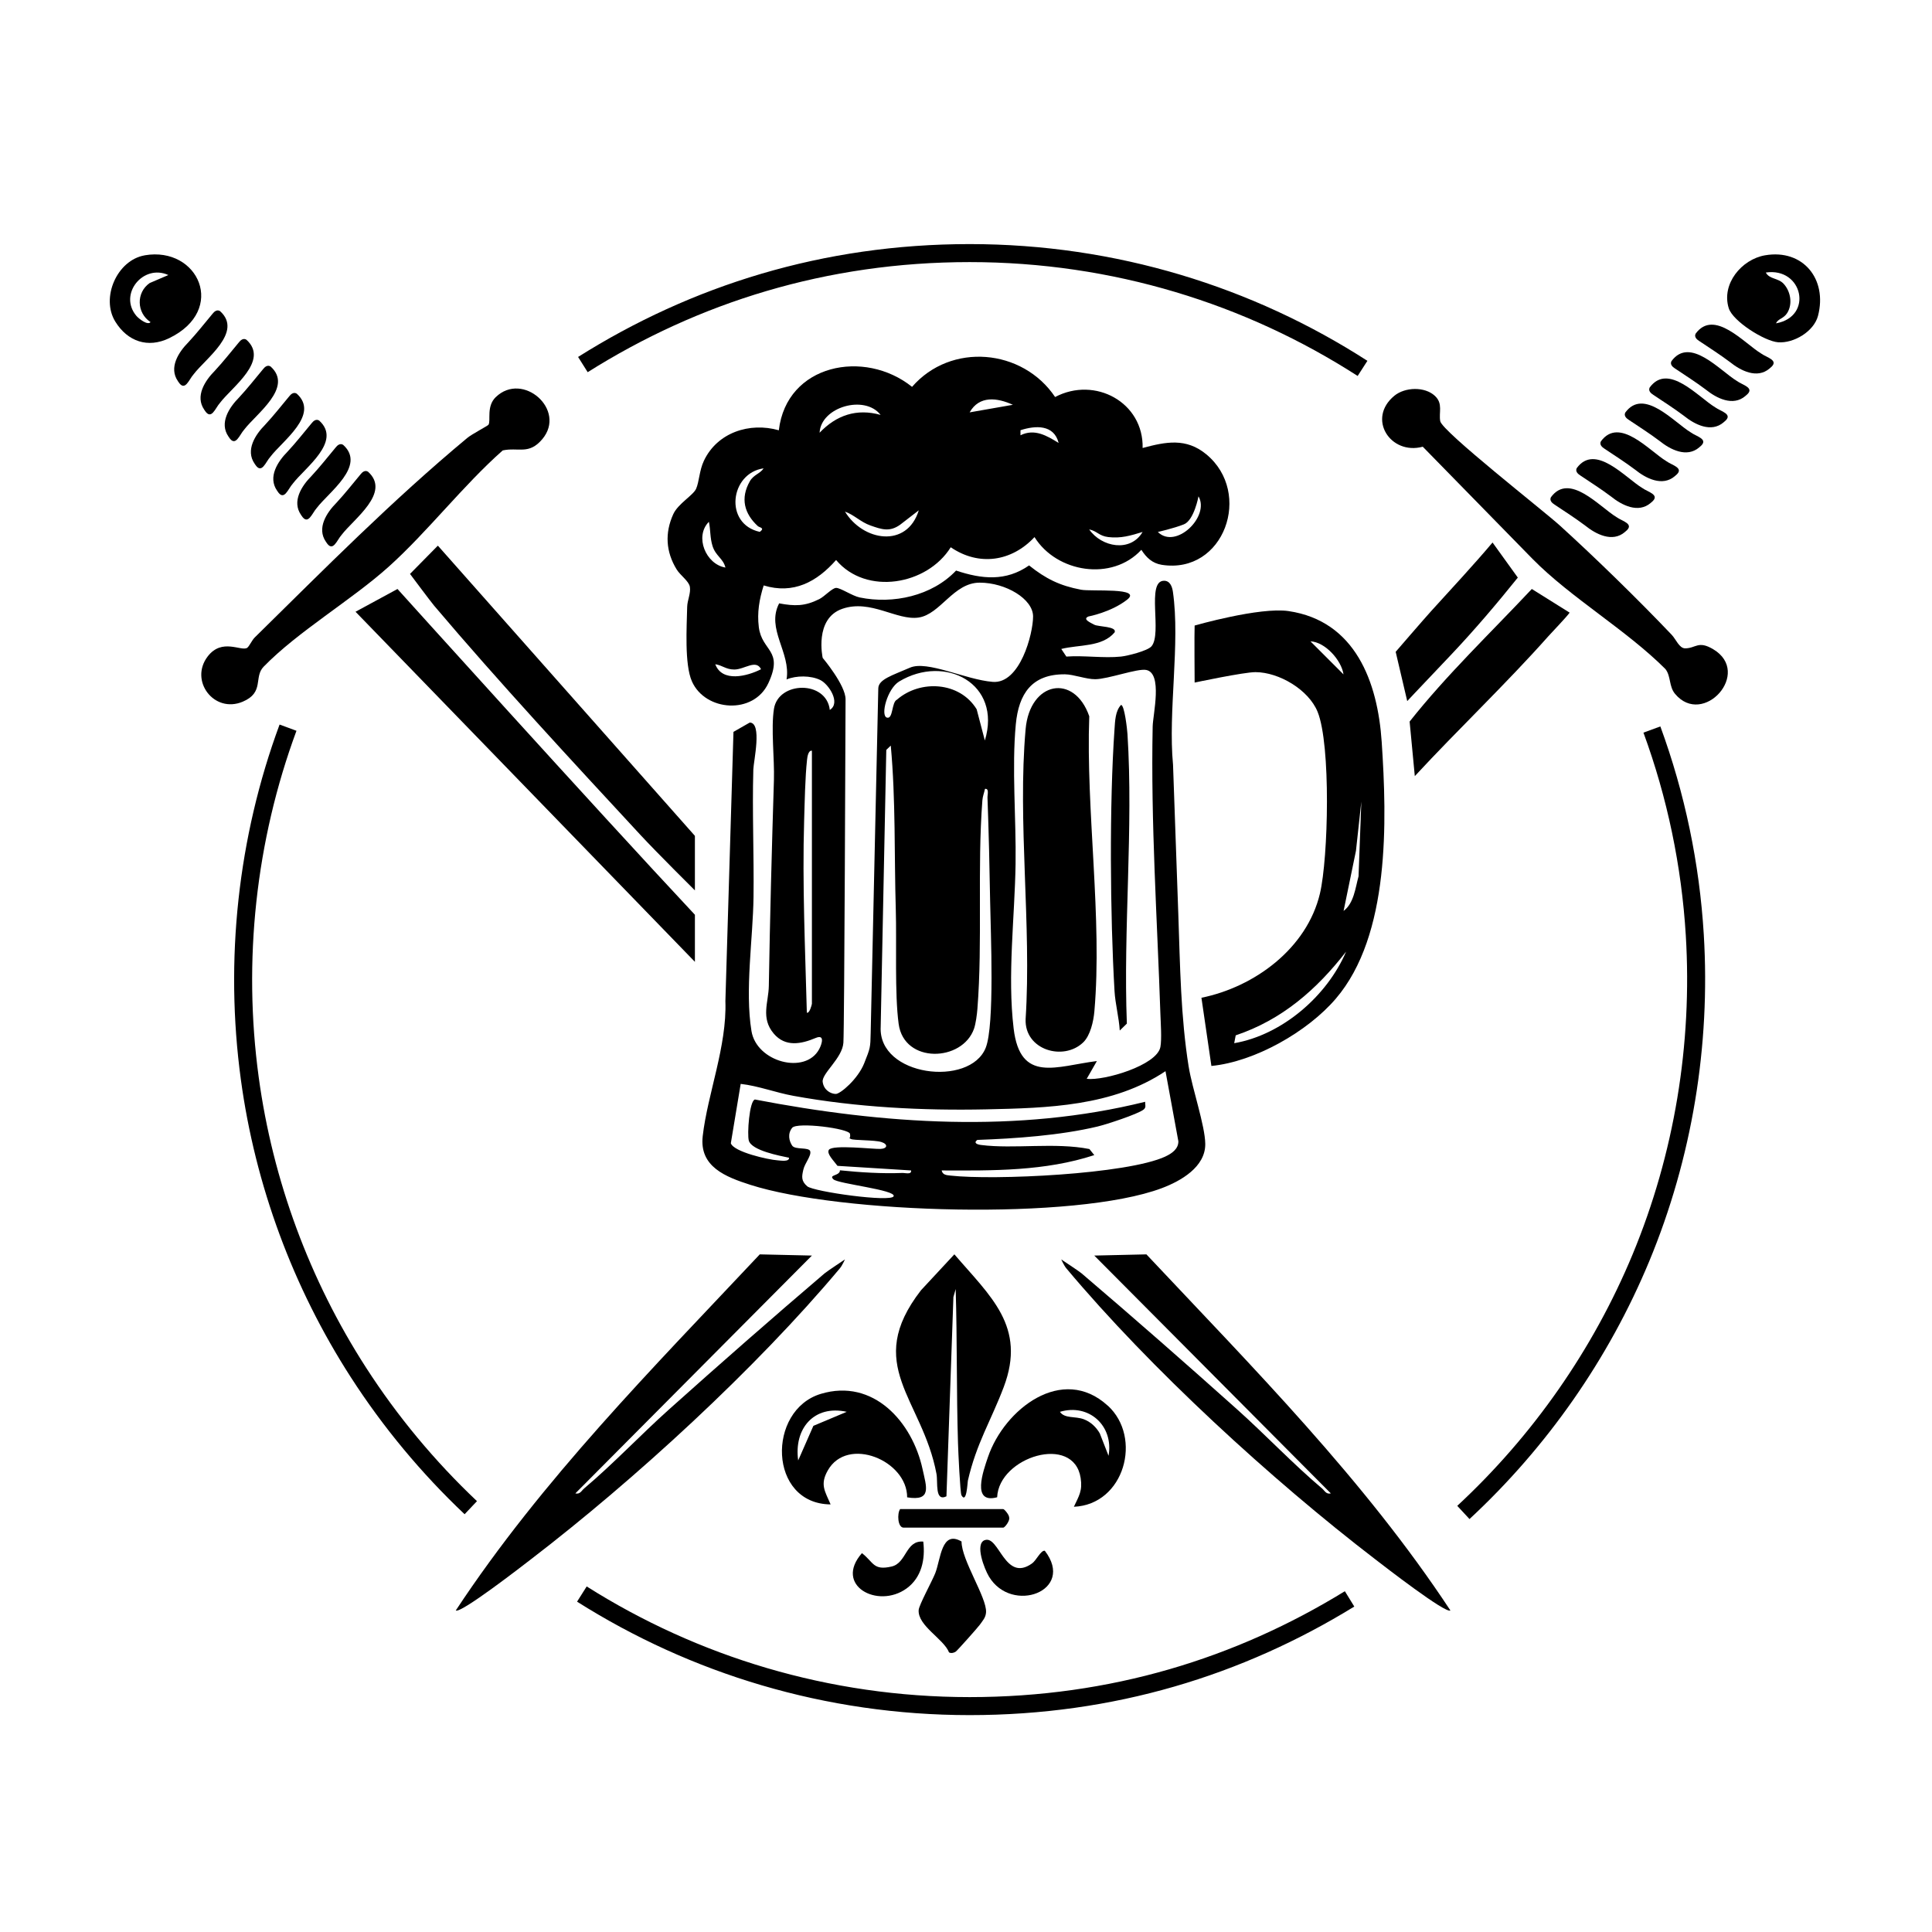 <svg xmlns="http://www.w3.org/2000/svg" id="Calque_1" data-name="Calque 1" viewBox="0 0 500 500"><defs><style>      .cls-1 {        fill: none;        stroke: #000;        stroke-miterlimit: 10;        stroke-width: 4.66px;      }    </style></defs><path d="M295.71,115.94c6.03-1.62,11.26-2.66,16.47,1.63,12.11,9.98,4.64,31.12-11.49,28.61-2.48-.39-4.02-1.88-5.31-3.89-7.56,8.21-21.9,5.93-27.65-3.29-5.93,6.36-14.41,7.6-21.68,2.63-6.09,9.79-21.88,12.56-29.67,3.3-5,5.67-11.04,8.93-18.74,6.58-1.13,3.56-1.73,7.01-1.26,10.78.79,6.34,6.48,5.86,2.48,14.49-3.83,8.28-16.36,7.35-19.8-.46-1.94-4.41-1.33-14.11-1.22-19.24.04-1.76.97-3.5.7-5.2-.24-1.49-2.47-2.95-3.43-4.52-2.79-4.55-3.09-9.41-.87-14.29,1.25-2.74,5.17-4.87,5.92-6.59.8-1.84.81-4.67,2-7.21,3.44-7.33,11.84-10.08,19.4-7.91,2-17.14,22.18-21.11,34.48-11.24,10.02-11.56,28.59-9.93,37.02,2.63,10.33-5.45,22.94,1.39,22.65,13.22ZM262.13,104.76c-4.05-1.85-8.69-2.45-11.19,1.96l11.19-1.96ZM227.9,107.38c-4.1-5.32-15.45-2.07-15.79,4.61,4.32-4.54,9.6-6.35,15.79-4.61ZM273.97,114.62c-1.21-4.77-5.96-4.55-9.87-3.28v1.31c3.64-1.81,6.84.12,9.87,1.98ZM197.61,121.21c-8.67,1.23-10.32,14.4-.97,16.44,1.41-1.08-.08-1.09-.52-1.5-3.48-3.2-4.58-7.17-2.06-11.6.96-1.7,2.68-1.97,3.56-3.34ZM299.65,137.67c4.66,4.64,13.53-4.03,10.52-9.22,0,0-1.14,6.2-3.78,7.25-2.64,1.05-6.74,1.97-6.74,1.97ZM218.68,132.4c4.65,7.65,16.04,9.57,19.1-.33l-4.83,3.73c-2.74,1.96-4.84,1.19-7.67.2-2.55-.89-4.2-2.74-6.6-3.6ZM187.74,146.88c-.57-2.35-2.51-2.97-3.33-5.55-.68-2.14-.5-4.16-.95-6.29-3.79,3.83-.78,11,4.27,11.84ZM295.7,137.67c-3.04.93-5.61,1.72-8.9,1.32-2.39-.29-2.89-1.57-4.92-1.98,3.19,4.61,10.69,6.01,13.82.66ZM196.96,173.2c-1.3-2.66-4.3.07-6.92.07-2.17,0-3.04-1.07-4.93-1.37,1.79,4.79,8.28,3.11,11.84,1.3Z"></path><path d="M313.51,275.88l-2.58-17.66c13.79-2.8,27.29-12.79,30.66-26.94,2.2-9.25,2.86-38.58-.6-47.07-2.32-5.71-9.98-10.24-16.06-10.26-3.01-.01-15.76,2.7-15.76,2.7,0,0-.1-13.17,0-14.76,0,0,16.82-4.84,24.31-3.74,17.26,2.55,23.06,18.31,24.1,33.83,1.37,20.47,2.18,50.04-11.86,66.46-7.33,8.58-20.98,16.33-32.21,17.43ZM347.7,174.53c-.53-3.66-4.75-8.38-8.55-8.55l8.55,8.55ZM347.72,235.75c2.67-1.99,3.05-5.98,3.87-8.96l.72-19.35-1.39,12.75-3.2,15.55ZM319.41,269.98c12.45-2.16,24.05-12.23,28.96-23.7-7.64,9.84-16.57,17.63-28.57,21.67l-.39,2.03Z"></path><path d="M296.69,324.63c27.65,29.42,56.35,58.3,78.67,92.15-1.15.95-17.3-11.58-19.39-13.19-26.89-20.62-58.27-49.4-80.01-75.35-.62-.74-1.31-2.3-1.31-2.3,0,0,4.63,3.06,5.27,3.61,13.53,11.53,27.04,23.38,40.28,35.23,7.32,6.55,14.43,14.09,21.91,20.4.74.62,1.07,1.6,2.31,1.31l-61.22-61.55"></path><path d="M247.33,333.6l-.59,2.09-1.8,51.56c-3.07,1.47-2.17-3.62-2.58-5.82-3.65-19.47-19.04-28.13-4-47.52l8.63-9.29c9.35,10.92,18.68,18.66,12.79,34.31-3.27,8.67-7.07,14.55-9.3,24.28-.09.39-.31,6.17-1.66,3.75-.33-.59-.83-11.37-.89-13.45-.41-13.3-.2-26.62-.6-39.91Z"></path><path d="M179.84,248.92l-87.83-90.6,10.86-5.89s50.97,56.54,76.97,84.31v12.18Z"></path><path d="M368.21,115.61c-8.36,2.26-14.54-7.27-7.35-13.19,2.74-2.25,7.86-2.44,10.51.05,2.13,2,.95,4.26,1.36,6.53.49,2.66,26.8,23.23,30.94,26.99,9.24,8.39,20.37,19.26,28.97,28.3,1.08,1.14,1.96,3.5,3.46,3.5,2.81,0,3.37-2.1,7.29.24,10.15,6.07-2.62,20.25-9.89,11.54-1.61-1.93-1.03-4.52-2.48-6.41-10.16-10.17-24.47-18.43-34.38-28.49"></path><path d="M179.84,230.43s-9.85-9.76-14.16-14.42c-17.65-19.06-36.59-39.49-53.32-59.25-.88-1.04-6.25-8.23-6.25-8.23l7.15-7.26h.11s66.47,75.05,66.47,75.05"></path><path d="M234.77,387.52c.03-9.55-15.43-15.96-20.53-6.99-2.09,3.68-.75,5.37.72,8.81-16.16-.15-16.52-24.39-2.53-28.61,13.57-4.09,23.69,7.26,26.33,19.49.97,4.5,2.51,8.36-3.99,7.29ZM219.15,365.38c-8.5-1.88-13.73,4.36-12.58,12.58l3.93-8.95,8.65-3.64Z"></path><path d="M286.7,363.78c9.02,8.26,4.31,25.61-8.78,26.17,1.3-2.79,2.27-4.12,1.75-7.45-1.78-11.5-21.17-5.44-21.61,4.99-6.69,1.81-3.62-6.76-2.36-10.44,4.23-12.35,19.21-24.04,30.99-13.26ZM286.89,376.76c1.39-7.77-5.1-13.62-12.58-11.38,1.23,1.8,3.93,1.08,6.17,1.92,1.79.67,3.19,2.01,4.14,3.65l2.27,5.81Z"></path><path d="M406.22,158.55c-.81,1.16-4.39,4.85-5.51,6.11-11.06,12.44-23.26,23.99-34.56,36.2l-1.34-14.12c9.63-12.16,20.99-22.98,31.62-34.31"></path><path d="M392.81,149.48c-5.45,6.78-11.14,13.48-17.11,19.8-2.65,2.8-9.61,10.14-9.61,10.14l-1.9,2.02-2.99-12.75s7.26-8.42,9.23-10.59c4.9-5.4,11.15-12.12,15.84-17.7"></path><path d="M456.81,66.07c9.79-1.68,16.17,6.15,13.69,15.66-1.06,4.06-6.28,7.16-10.33,6.85-3.49-.26-11.7-5.42-12.77-8.81-1.97-6.3,3.34-12.66,9.4-13.7ZM459.63,83.68c9.72-1.72,6.95-14.56-2.64-13.15.96,1.79,3.19,1.36,4.63,2.93,1.8,1.97,2.36,5.22.91,7.54-.95,1.51-2.33,1.43-2.91,2.68Z"></path><path d="M37.47,66.07c13.87-2.37,21.39,14.16,6.31,21.45-5.49,2.66-10.74.88-13.93-4.27-3.83-6.18.43-15.95,7.62-17.17ZM43.57,71.18c-6.55-2.97-12.98,5.02-8.27,10.57.62.73,2.93,2.55,3.66,1.61-3.63-2.37-3.76-7.65-.22-10.11l4.83-2.07Z"></path><path d="M245.61,427.64c-1.35-3.48-8.13-6.88-7.86-10.96.08-1.3,3.48-7.48,4.29-9.53,1.43-3.62,1.57-11.27,6.81-8.21-.04,4.77,6.55,14.5,6.34,18.3-.08,1.4-.88,2.19-1.61,3.24-.47.67-5.84,6.7-6.23,6.96-.48.33-1.22.5-1.74.2Z"></path><path d="M254.83,398.6c3.73-1.42,5.19,11.07,12.27,6.01,1.11-.79,2.29-3.48,3.3-3.27,8,10.41-8.56,16.52-14.46,6.67-1.17-1.95-3.71-8.43-1.11-9.42Z"></path><path d="M238.94,398.95c.56,4.56-.41,9.31-4.33,12.15-7.44,5.37-18.88-.79-11.54-9.15,3.05,2.36,2.89,4.57,7.66,3.47,3.96-.91,3.58-6.82,8.21-6.46Z"></path><path d="M232.95,390.55h26.68c.3,0,1.56,1.51,1.53,2.13.32.77-1.09,2.67-1.53,2.67h-25.78c-1.53,0-1.72-3.63-.9-4.8Z"></path><path d="M128.32,102.75c-2.52,2.44-1.23,6.06-1.9,7.17-.17.28-4.29,2.42-5.48,3.41-19.62,16.33-36.87,33.8-55.01,51.64-.76.75-1.44,2.35-1.97,2.69-1.55.99-6.51-2.62-10.22,2.24-4.79,6.28,1.66,14.82,9.07,11.7,5.68-2.39,2.8-6.37,5.41-9.05,8.85-9.11,22.84-17.31,32.38-25.89,10.03-9.01,19.25-21.03,29.5-30.09,4.06-.88,6.75,1.23,10.24-2.91,6.39-7.58-5.07-17.64-12.03-10.89Z"></path><path d="M280.34,269.76c-5.11,4.94-15.24,1.98-14.91-6.04,1.56-24.22-2.12-51.12,0-75.03,1.1-12.36,12.59-14.5,16.47-3.32-.89,24.43,3.43,52.32,1.32,76.41-.22,2.51-1.04,6.21-2.88,7.98Z"></path><path d="M289.79,266.69c-.19-3.31-1.16-6.91-1.35-10.18-1.14-19.53-1.36-48.45,0-67.86.14-2.03.2-4.65,1.68-6.21.9-.03,1.6,6.4,1.67,7.53,1.55,24.34-1.11,50.44-.16,74.94l-1.83,1.78Z"></path><path class="cls-1" d="M74.54,188.32c-10.67,28.86-14.04,60.25-9.9,90.73,3.67,27.05,13.33,53.18,28.12,76.13,8.24,12.79,18.03,24.56,29.08,35.01"></path><path class="cls-1" d="M352.62,95.34c-29.31-18.88-64.22-29.84-101.68-29.84s-71.1,10.59-100.09,28.85"></path><path class="cls-1" d="M378.72,391.42c19.8-18.36,35.59-40.95,45.95-65.9,10.93-26.34,15.67-55.1,13.94-83.56-1.1-18.14-4.84-36.1-11.1-53.16"></path><path class="cls-1" d="M150.59,412.54c29.04,18.36,63.45,29,100.35,29s69.72-10.16,98.33-27.75"></path><path d="M196.63,324.63c-27.65,29.42-56.35,58.3-78.67,92.15,1.15.95,17.3-11.58,19.39-13.19,26.89-20.62,58.27-49.4,80.01-75.35.62-.74,1.31-2.3,1.31-2.3,0,0-4.63,3.06-5.27,3.61-13.53,11.53-27.04,23.38-40.28,35.23-7.32,6.55-14.43,14.09-21.91,20.4-.74.62-1.07,1.6-2.31,1.31l61.22-61.55"></path><path d="M457.98,95.35c-3.24,2.79-7.51.58-10.31-1.68-2.5-1.88-5.24-3.63-7.93-5.43-.67-.42-1.32-1.07-.91-1.89,4.78-6.53,12.56,2.48,16.94,5.13,1.44,1.07,4.88,1.76,2.34,3.75l-.13.11Z"></path><path d="M451.72,102.47c-3.24,2.79-7.51.58-10.31-1.68-2.5-1.88-5.24-3.63-7.93-5.43-.67-.42-1.32-1.07-.91-1.89,4.78-6.53,12.56,2.48,16.94,5.13,1.44,1.07,4.88,1.76,2.34,3.75l-.13.11Z"></path><path d="M446.09,109.28c-3.24,2.79-7.51.58-10.31-1.68-2.5-1.88-5.24-3.63-7.93-5.43-.67-.42-1.32-1.07-.91-1.89,4.78-6.53,12.56,2.48,16.94,5.13,1.44,1.07,4.88,1.76,2.34,3.75l-.13.11Z"></path><path d="M439.77,115.77c-3.24,2.79-7.51.58-10.31-1.68-2.5-1.88-5.24-3.63-7.93-5.43-.67-.42-1.32-1.07-.91-1.89,4.78-6.53,12.56,2.48,16.94,5.13,1.44,1.07,4.88,1.76,2.34,3.75l-.13.11Z"></path><path d="M433.46,123.22c-3.24,2.79-7.51.58-10.31-1.68-2.5-1.88-5.24-3.63-7.93-5.43-.67-.42-1.32-1.07-.91-1.89,4.78-6.53,12.56,2.48,16.94,5.13,1.44,1.07,4.88,1.76,2.34,3.75l-.13.11Z"></path><path d="M427.21,130.15c-3.24,2.79-7.51.58-10.31-1.68-2.5-1.88-5.24-3.63-7.93-5.43-.67-.42-1.32-1.07-.91-1.89,4.78-6.53,12.56,2.48,16.94,5.13,1.44,1.07,4.88,1.76,2.34,3.75l-.13.11Z"></path><path d="M420.53,137.68c-3.24,2.79-7.51.58-10.31-1.68-2.5-1.88-5.24-3.63-7.93-5.43-.67-.42-1.32-1.07-.91-1.89,4.78-6.53,12.56,2.48,16.94,5.13,1.44,1.07,4.88,1.76,2.34,3.75l-.13.11Z"></path><path d="M84.35,140.21c-2.44-3.51.18-7.53,2.72-10.09,2.13-2.29,4.15-4.85,6.21-7.33.48-.63,1.19-1.2,1.97-.71,6.01,5.42-3.75,12.25-6.83,16.33-1.22,1.33-2.24,4.68-3.97,1.95l-.1-.14Z"></path><path d="M77.91,133.26c-2.44-3.51.18-7.53,2.72-10.09,2.13-2.29,4.15-4.85,6.21-7.33.48-.63,1.19-1.2,1.97-.71,6.01,5.42-3.75,12.25-6.83,16.33-1.22,1.33-2.24,4.68-3.97,1.95l-.1-.14Z"></path><path d="M71.7,126.97c-2.44-3.51.18-7.53,2.72-10.09,2.13-2.29,4.15-4.85,6.21-7.33.48-.63,1.19-1.2,1.97-.71,6.01,5.42-3.75,12.25-6.83,16.33-1.22,1.33-2.24,4.68-3.97,1.95l-.1-.14Z"></path><path d="M65.9,120.01c-2.44-3.51.18-7.53,2.72-10.09,2.13-2.29,4.15-4.85,6.21-7.33.48-.63,1.19-1.2,1.97-.71,6.01,5.42-3.75,12.25-6.83,16.33-1.22,1.33-2.24,4.68-3.97,1.95l-.1-.14Z"></path><path d="M59.13,112.98c-2.44-3.51.18-7.53,2.72-10.09,2.13-2.29,4.15-4.85,6.21-7.33.48-.63,1.19-1.2,1.97-.71,6.01,5.42-3.75,12.25-6.83,16.33-1.22,1.33-2.24,4.68-3.97,1.95l-.1-.14Z"></path><path d="M52.87,106.05c-2.44-3.51.18-7.53,2.72-10.09,2.13-2.29,4.15-4.85,6.21-7.33.48-.63,1.19-1.2,1.97-.71,6.01,5.42-3.75,12.25-6.83,16.33-1.22,1.33-2.24,4.68-3.97,1.95l-.1-.14Z"></path><path d="M46.05,98.65c-2.44-3.51.18-7.53,2.72-10.09,2.13-2.29,4.15-4.85,6.21-7.33.48-.63,1.19-1.2,1.97-.71,6.01,5.42-3.75,12.25-6.83,16.33-1.22,1.33-2.24,4.68-3.97,1.95l-.1-.14Z"></path><path d="M307.64,276.15c-2.09-13.05-2.23-26.27-2.69-39.44l-1.37-38.79c-1.32-13.84,1.89-31.36-.03-44.75-.19-1.33-.74-2.91-2.35-2.87-4.59.11-.37,13.69-3.2,16.97-1.03,1.19-6.24,2.48-7.88,2.65-4.46.47-9.61-.34-14.15,0l-1.31-1.97c4.54-1.16,10.57-.42,13.81-4.3.64-1.58-4.24-1.42-5.26-1.97-.95-.51-3.2-1.46-1.5-2.14,0,0,5.8-1.08,9.96-4.32,4.16-3.25-9.19-2.08-11.9-2.6-5.52-1.05-9.09-2.82-13.45-6.29-5.99,4.19-12.23,3.56-18.89,1.33-6.2,6.56-16.29,8.75-24.95,6.96-1.89-.39-4.97-2.5-6.1-2.47-1.03.03-3,2.22-4.33,2.89-3.76,1.88-6.35,1.86-10.41,1.11-3.43,6.63,3.08,12.71,1.92,19.69,2.52-1.05,6.27-1.05,8.73.15,2.2,1.08,5.37,5.94,2.46,7.74-.86-7.7-13.31-7.48-14.45-.29-.81,5.12.16,12.88-.01,18.42-.55,17.79-1.02,35.45-1.32,53.32-.07,4.2-2.15,8.26,1.27,12.31,3.02,3.56,7.12,2.71,10.87,1.13,2.42-1.02,1.59,1.6.9,2.89-3.59,6.71-16.21,3.35-17.53-4.67-1.74-10.6.4-23.97.53-34.71.14-10.98-.36-22-.05-32.97.06-2.17,2.35-12.13-.93-12.16l-4.21,2.41-2.09,69.67c.42,11.68-4.62,24.05-5.87,34.95-.91,7.94,5.97,10.56,12.31,12.6,23.19,7.43,83.93,9.32,106.49.87,4.91-1.84,11.31-5.47,11.26-11.44-.04-4.74-3.4-14.4-4.28-19.95ZM210.12,259.78c-.03.27-.61,2.55-1.31,2.3-.43-16.49-1.19-33.15-.7-49.73.14-4.66.26-11.24.75-15.71.07-.65.29-2.48,1.26-2.36v65.5ZM275.6,174.51c2.26.02,5.5,1.29,7.86,1.27,3.31-.03,10.88-2.83,13.16-2.4,4.33.81,1.76,11.52,1.69,14.62-.51,24.8,1.17,49.64,2,74.42.08,2.31.38,6.49,0,8.54-.9,4.77-14.62,8.79-19.07,8.24l2.63-4.6c-10.44,1.29-19.83,5.87-21.54-8.42-1.65-13.77.29-28.82.5-42.58.18-11.55-1.01-24.91.06-36.15.75-7.9,4.13-13.01,12.72-12.94ZM218.27,269.85c.26-4.03.54-85.2.56-88.87.02-3.67-5.92-10.72-5.92-10.72,0,0-2.26-10.16,5.08-12.7s14.11,3.1,19.75,2.26c5.64-.85,9.03-9.03,15.8-9.03s13.82,4.23,13.82,8.75-3.39,17.49-10.44,16.93-16.95-5.64-21.44-3.67-8.14,2.99-8.18,5.36c-.04,2.37-1.89,85.28-1.97,89.15s-.09,3.87-1.69,7.9c-1.61,4.03-6.14,7.9-7.34,7.9s-3.09-.9-3.39-3.1,5.1-6.13,5.36-10.16ZM229.36,194.09l1.17-1.13c1.3,14.1.88,28.33,1.3,42.49.25,8.58-.32,21.69.74,29.54,1.41,10.38,16.53,9.84,19.52,1.2.44-1.29.75-3.65.86-5.07,1.37-17.49-.06-36.4,1.29-54.01.08-1.04.47-1.96.67-2.95,1.14-.16.62,1.5.65,2.29.33,8.91.54,18.11.69,26.97.13,7.86,1.2,31.84-1.15,37.75-4.07,10.24-27.88,7.45-27.18-5.47l1.45-71.61ZM232.7,176.37c11.89-7.17,26.66.57,22.18,15.27l-2.12-8.08c-4.36-7.14-14.56-7.75-20.63-2.49-1.42.65-.95,5.08-2.58,4.65-1.78-.46.09-7.51,3.15-9.35ZM233.5,303.56c-5.15.21-10.99-.15-16.15-.69.02.11.02.22-.02.31-.44,1.17-2.88.86-1.64,2.03,1.25,1.17,16.21,2.73,15.59,4.37s-20.74-1.17-22.37-2.57-1.4-2.57-1.01-4.29c.39-1.71,2.1-3.59,1.79-4.76-.31-1.17-3.9-.31-4.68-1.48-.78-1.17-1.25-3.04,0-4.6,1.25-1.56,14.73.16,14.97,1.56s-.55.94.23,1.33,6.08.23,7.87.78c1.79.55,1.64,1.71-.23,1.79s-12.39-1.17-13.33.23c-.66.98,1.2,2.77,2.22,4.15l19.05,1.19c.15,1.15-1.49.62-2.29.65ZM301.64,299.29c-9.91,4.63-44.48,6.21-55.66,4.95-.99-.11-2.03-.14-2.28-1.33,13.25.06,26.79.2,39.5-3.97l-1.26-1.57c-8.86-1.77-19.52.04-28.05-1.05-.96-.12-2.04-.5-.97-1.31,9.89-.35,21.45-1.16,31.1-3.46,2.24-.53,10.43-3.2,11.94-4.39.76-.6.35-1.25.41-2.02-33.03,8.2-67.85,5.79-101-.59-1.44.36-2.05,9.07-1.57,10.66.78,2.57,7.99,3.9,10.4,4.41.12,1.13-2.26.72-2.98.67-2.33-.15-11.33-2.15-12.08-4.42l2.55-15.36c4.61.52,9.04,2.26,13.69,3.1,16.36,2.98,33.45,3.84,49.85,3.49,15.89-.34,32.77-.77,46.4-9.88l3.33,18.14c.04,1.98-1.72,3.18-3.32,3.92Z"></path></svg>